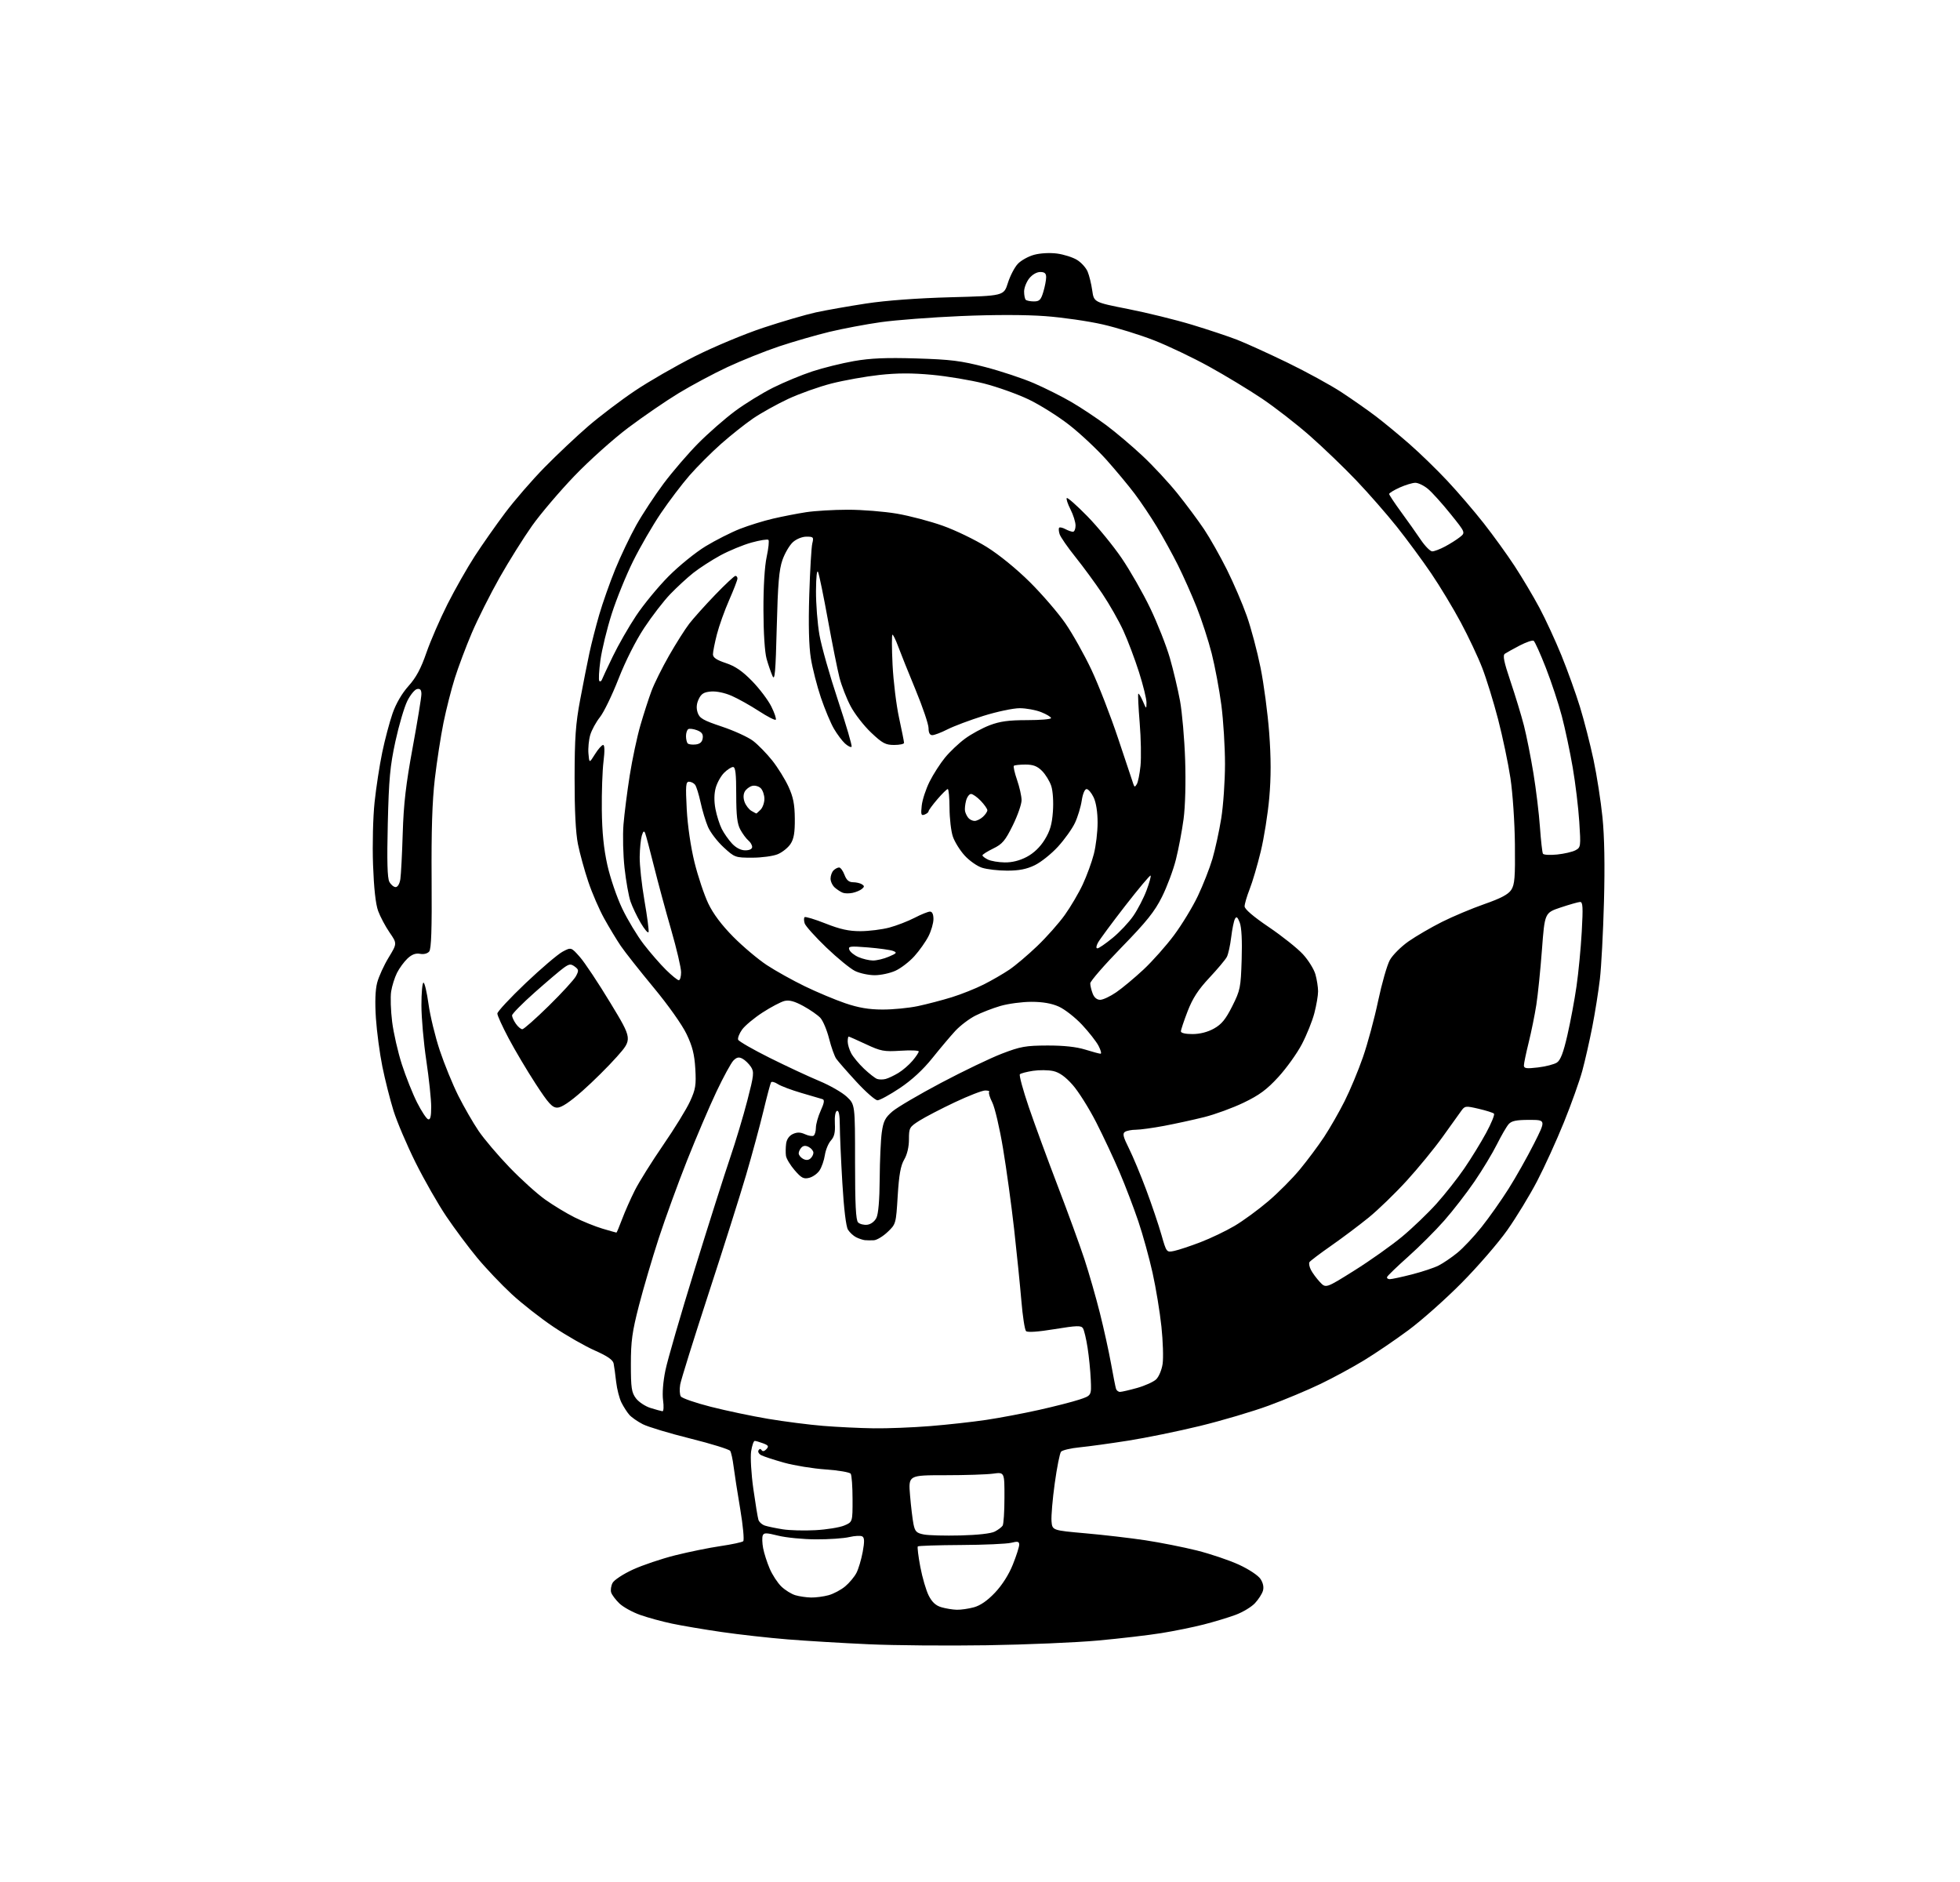 <?xml version="1.0" encoding="UTF-8" standalone="no"?>
<svg 
  version="1.1" 
  xmlns="http://www.w3.org/2000/svg" 
  xmlns:xlink="http://www.w3.org/1999/xlink" 
  xmlns:svg="http://www.w3.org/2000/svg"
  xmlns:rdf="http://www.w3.org/1999/02/22-rdf-syntax-ns#"
  xmlns:cc="http://creativecommons.org/ns#"
  xmlns:dc="http://purl.org/dc/elements/1.1/"
  viewBox="0 0 800 768"
  width="800"
  height="768"
>
<style>svg {background-color: white; }</style>"
<path stroke="none" fill="black" fill-rule="evenodd" d="M402.77,671.39C386.67,671.64 364.95,671.46 354.50,670.98C344.05,670.51 329.20,669.62 321.50,669.00C313.80,668.38 301.65,667.02 294.50,665.98C287.35,664.94 278.25,663.40 274.29,662.56C270.32,661.73 264.50,660.14 261.35,659.03C258.21,657.93 254.37,655.81 252.83,654.34C251.29,652.86 249.77,650.84 249.46,649.86C249.14,648.88 249.41,647.11 250.04,645.93C250.67,644.75 254.41,642.30 258.34,640.50C262.28,638.69 270.05,636.07 275.61,634.68C281.16,633.29 289.49,631.59 294.11,630.92C298.72,630.24 302.88,629.35 303.35,628.94C303.82,628.53 303.28,622.64 302.14,615.85C300.99,609.06 299.77,601.20 299.42,598.38C299.07,595.56 298.45,592.73 298.05,592.08C297.65,591.44 290.34,589.17 281.79,587.04C273.24,584.91 264.51,582.28 262.37,581.19C260.24,580.10 257.77,578.38 256.87,577.36C255.97,576.34 254.54,574.11 253.68,572.41C252.81,570.70 251.83,566.88 251.49,563.91C251.16,560.93 250.69,557.56 250.46,556.41C250.16,554.93 247.93,553.38 242.81,551.12C238.84,549.37 231.29,545.06 226.04,541.55C220.79,538.05 213.04,531.98 208.82,528.07C204.60,524.16 198.26,517.49 194.74,513.23C191.21,508.98 185.57,501.41 182.19,496.41C178.81,491.41 173.16,481.51 169.62,474.41C166.09,467.31 162.04,457.80 160.62,453.27C159.21,448.75 157.16,440.65 156.07,435.27C154.98,429.90 153.80,421.00 153.43,415.50C153.00,408.93 153.17,403.96 153.95,401.00C154.60,398.52 156.70,393.92 158.62,390.76C162.11,385.02 162.11,385.02 159.01,380.52C157.31,378.05 155.21,374.10 154.35,371.76C153.32,368.96 152.61,362.48 152.26,352.87C151.97,344.66 152.24,333.46 152.89,327.37C153.52,321.39 154.93,312.23 156.02,307.00C157.11,301.77 159.01,294.62 160.24,291.09C161.65,287.07 164.07,282.92 166.73,279.96C169.83,276.51 171.80,272.85 174.04,266.37C175.73,261.49 179.62,252.55 182.67,246.50C185.73,240.45 190.71,231.68 193.75,227.00C196.78,222.32 202.38,214.34 206.19,209.27C210.00,204.19 217.25,195.82 222.31,190.68C227.36,185.53 235.37,177.99 240.10,173.91C244.83,169.84 253.38,163.35 259.10,159.51C264.82,155.66 275.80,149.34 283.50,145.46C291.20,141.58 303.80,136.31 311.50,133.76C319.20,131.21 328.88,128.38 333.00,127.48C337.12,126.58 346.35,124.96 353.50,123.86C361.71,122.61 374.47,121.67 388.11,121.30C409.72,120.72 409.72,120.72 411.37,115.50C412.27,112.62 414.09,109.12 415.40,107.71C416.71,106.29 419.73,104.61 422.11,103.97C424.64,103.29 428.55,103.08 431.46,103.47C434.22,103.83 437.89,105.01 439.62,106.07C441.35,107.14 443.30,109.30 443.94,110.87C444.59,112.43 445.44,115.88 445.81,118.53C446.50,123.35 446.50,123.35 460.50,126.11C468.20,127.63 479.90,130.51 486.50,132.51C493.10,134.51 501.43,137.28 505.00,138.67C508.57,140.06 517.80,144.26 525.50,147.99C533.20,151.73 543.10,157.15 547.50,160.03C551.90,162.92 558.20,167.33 561.50,169.83C564.80,172.34 570.98,177.43 575.23,181.15C579.48,184.86 586.46,191.64 590.73,196.20C595.01,200.77 601.69,208.55 605.58,213.50C609.47,218.45 615.16,226.32 618.22,231.00C621.28,235.68 625.83,243.32 628.33,248.00C630.83,252.68 634.88,261.45 637.34,267.50C639.80,273.55 643.20,283.00 644.89,288.50C646.58,294.00 649.06,303.68 650.41,310.00C651.75,316.32 653.40,326.90 654.07,333.50C654.87,341.40 655.08,353.18 654.68,368.00C654.35,380.38 653.60,394.55 653.02,399.50C652.44,404.45 651.05,413.23 649.92,419.00C648.79,424.77 646.95,432.88 645.83,437.00C644.71,441.12 641.34,450.57 638.33,458.00C635.32,465.43 630.40,476.23 627.39,482.00C624.38,487.77 618.90,496.77 615.21,502.00C611.52,507.23 603.10,516.95 596.50,523.60C589.90,530.26 580.14,538.92 574.81,542.85C569.49,546.79 561.39,552.29 556.81,555.08C552.24,557.87 544.25,562.21 539.06,564.71C533.87,567.22 524.31,571.22 517.80,573.61C511.30,576.00 498.68,579.73 489.74,581.91C480.81,584.08 467.65,586.77 460.50,587.89C453.35,589.02 444.47,590.24 440.76,590.61C437.05,590.97 433.59,591.79 433.07,592.41C432.56,593.03 431.40,598.83 430.51,605.30C429.61,611.76 429.02,618.72 429.19,620.77C429.50,624.50 429.50,624.50 443.00,625.70C450.43,626.35 461.45,627.64 467.50,628.55C473.55,629.47 483.00,631.34 488.50,632.71C494.00,634.09 501.72,636.69 505.66,638.50C509.73,640.37 513.53,642.89 514.49,644.34C515.57,645.99 515.92,647.72 515.47,649.20C515.09,650.47 513.62,652.74 512.20,654.25C510.79,655.76 507.27,657.88 504.38,658.96C501.49,660.04 495.60,661.82 491.30,662.92C487.01,664.02 479.22,665.60 473.99,666.44C468.77,667.28 457.20,668.63 448.27,669.45C439.35,670.27 418.87,671.14 402.77,671.39zM390.50,656.90C392.15,656.95 395.30,656.50 397.50,655.90C400.15,655.18 403.06,653.16 406.14,649.90C409.02,646.86 411.78,642.53 413.39,638.49C414.83,634.91 416.00,631.25 416.00,630.36C416.00,629.04 415.41,628.90 412.75,629.57C410.96,630.02 401.76,630.43 392.29,630.48C382.83,630.53 374.88,630.79 374.62,631.05C374.36,631.31 374.82,635.08 375.64,639.43C376.47,643.79 378.01,649.06 379.08,651.15C380.44,653.82 381.97,655.22 384.26,655.88C386.04,656.40 388.85,656.86 390.50,656.90zM331.00,651.91C332.93,651.95 336.17,651.52 338.22,650.96C340.26,650.39 343.32,648.76 345.00,647.34C346.69,645.92 348.75,643.45 349.57,641.86C350.40,640.26 351.54,636.42 352.12,633.33C352.89,629.14 352.86,627.53 351.98,626.99C351.33,626.59 348.93,626.70 346.65,627.24C344.37,627.78 338.23,628.20 333.00,628.17C327.77,628.15 320.88,627.47 317.67,626.68C312.71,625.44 311.77,625.43 311.32,626.62C311.02,627.39 311.09,629.70 311.48,631.76C311.86,633.82 313.07,637.58 314.16,640.13C315.25,642.68 317.40,645.96 318.93,647.43C320.46,648.90 323.01,650.48 324.60,650.96C326.20,651.44 329.07,651.86 331.00,651.91zM392.03,626.58C399.04,626.41 404.53,625.79 406.03,625.00C407.39,624.29 408.83,623.21 409.23,622.60C409.64,622.00 409.98,616.83 409.98,611.11C410.00,600.73 410.00,600.73 405.36,601.36C402.81,601.71 393.98,602.00 385.74,602.00C370.76,602.00 370.76,602.00 371.45,610.25C371.83,614.79 372.47,620.08 372.86,622.00C373.47,624.99 374.08,625.60 377.04,626.18C378.94,626.56 385.69,626.74 392.03,626.58zM332.81,624.43C337.38,624.18 342.66,623.33 344.56,622.54C348.00,621.10 348.00,621.10 347.98,611.80C347.98,606.69 347.64,602.01 347.23,601.40C346.83,600.80 342.25,600.01 337.05,599.65C331.86,599.29 324.21,598.05 320.05,596.89C315.90,595.73 311.70,594.35 310.72,593.84C309.74,593.32 309.24,592.42 309.60,591.84C310.02,591.15 310.47,591.13 310.88,591.78C311.26,592.40 312.00,592.25 312.80,591.38C313.88,590.22 313.66,589.82 311.48,588.99C310.04,588.45 308.50,588.00 308.05,588.00C307.60,588.00 306.94,589.93 306.58,592.28C306.23,594.64 306.63,601.50 307.48,607.53C308.33,613.55 309.26,619.25 309.56,620.19C309.86,621.13 311.08,622.21 312.27,622.58C313.45,622.96 316.69,623.63 319.46,624.07C322.23,624.52 328.24,624.68 332.81,624.43zM356.60,582.86C362.16,582.94 372.51,582.53 379.60,581.96C386.70,581.39 397.00,580.25 402.50,579.43C408.00,578.61 417.68,576.78 424.00,575.37C430.32,573.96 437.75,572.06 440.50,571.15C445.50,569.50 445.50,569.50 445.21,563.00C445.06,559.42 444.47,553.56 443.91,549.97C443.35,546.38 442.51,542.82 442.03,542.05C441.29,540.85 439.58,540.90 430.45,542.39C423.68,543.50 419.39,543.79 418.79,543.19C418.26,542.66 417.41,537.12 416.89,530.87C416.36,524.62 415.03,511.44 413.93,501.60C412.82,491.75 410.78,476.90 409.39,468.60C408.01,460.29 406.03,451.86 405.00,449.85C403.98,447.84 403.40,445.93 403.73,445.60C404.06,445.27 403.34,445.00 402.12,445.00C400.90,445.00 395.31,447.17 389.70,449.82C384.09,452.47 377.59,455.85 375.25,457.33C371.19,459.91 371.00,460.24 371.00,464.96C371.00,468.03 370.27,471.13 369.06,473.19C367.61,475.67 366.94,479.37 366.41,488.00C365.71,499.43 365.68,499.52 362.28,502.75C360.40,504.54 357.88,506.05 356.68,506.12C355.48,506.18 353.82,506.17 353.00,506.08C352.18,505.99 350.58,505.46 349.45,504.90C348.33,504.34 346.82,502.95 346.11,501.81C345.31,500.52 344.43,493.22 343.81,482.62C343.25,473.20 342.79,462.67 342.78,459.21C342.76,454.99 342.38,453.05 341.63,453.32C340.95,453.56 340.60,455.65 340.76,458.53C340.95,462.10 340.53,463.89 339.14,465.42C338.11,466.57 337.00,469.24 336.68,471.36C336.36,473.48 335.39,476.28 334.53,477.59C333.68,478.90 331.77,480.27 330.29,480.64C328.03,481.21 327.10,480.73 324.36,477.56C322.57,475.49 320.97,472.83 320.80,471.65C320.63,470.47 320.66,468.23 320.87,466.67C321.11,464.90 322.13,463.44 323.63,462.76C325.36,461.97 326.69,462.00 328.57,462.85C329.99,463.50 331.57,463.77 332.07,463.45C332.58,463.14 333.01,461.67 333.02,460.19C333.03,458.71 333.92,455.57 334.99,453.21C336.42,450.07 336.61,448.81 335.72,448.54C335.05,448.34 331.17,447.20 327.10,446.01C323.03,444.82 318.69,443.19 317.45,442.37C316.20,441.56 314.97,441.25 314.70,441.70C314.43,442.14 313.02,447.45 311.57,453.50C310.11,459.55 306.94,471.25 304.52,479.50C302.10,487.75 295.19,509.57 289.17,528.00C283.16,546.42 277.96,563.08 277.63,565.00C277.30,566.92 277.41,569.10 277.88,569.84C278.34,570.57 283.85,572.48 290.11,574.07C296.38,575.67 306.90,577.88 313.50,578.99C320.10,580.10 330.23,581.40 336.00,581.87C341.77,582.34 351.05,582.78 356.60,582.86zM270.39,575.90C270.87,575.95 270.99,573.94 270.64,571.42C270.27,568.65 270.64,563.81 271.60,559.19C272.46,554.98 277.84,536.46 283.54,518.02C289.24,499.58 295.75,479.10 298.00,472.50C300.25,465.90 303.42,455.36 305.04,449.07C307.73,438.68 307.86,437.43 306.50,435.36C305.67,434.10 304.13,432.61 303.07,432.04C301.59,431.24 300.73,431.41 299.38,432.75C298.42,433.71 295.28,439.45 292.42,445.50C289.55,451.55 284.17,464.15 280.46,473.50C276.75,482.85 271.55,497.13 268.90,505.23C266.26,513.34 262.61,525.71 260.80,532.73C258.03,543.46 257.50,547.28 257.50,556.68C257.50,566.39 257.77,568.21 259.55,570.60C260.68,572.11 263.38,573.90 265.55,574.57C267.72,575.24 269.90,575.84 270.39,575.90zM457.15,568.00C457.82,568.00 460.96,567.27 464.12,566.39C467.28,565.50 470.77,563.93 471.87,562.91C472.97,561.88 474.17,559.05 474.53,556.62C474.90,554.19 474.68,547.31 474.05,541.35C473.42,535.38 471.79,525.50 470.43,519.39C469.07,513.28 466.46,503.83 464.62,498.39C462.78,492.95 459.37,484.00 457.03,478.50C454.70,473.00 450.37,463.77 447.43,458.00C444.48,452.23 440.14,445.33 437.78,442.68C434.83,439.36 432.38,437.62 429.89,437.07C427.91,436.63 424.19,436.59 421.63,436.98C419.07,437.37 416.67,438.00 416.28,438.38C415.90,438.77 417.54,444.80 419.92,451.79C422.31,458.78 427.63,473.27 431.74,484.00C435.85,494.73 440.74,508.14 442.61,513.80C444.47,519.47 447.32,529.37 448.93,535.80C450.55,542.24 452.60,551.55 453.49,556.50C454.38,561.45 455.29,566.06 455.52,566.75C455.75,567.44 456.48,568.00 457.15,568.00zM552.82,518.45C559.25,514.42 568.00,508.21 572.28,504.66C576.56,501.10 582.89,495.02 586.36,491.16C589.82,487.29 594.92,480.84 597.67,476.81C600.43,472.79 604.44,466.27 606.58,462.32C608.72,458.37 610.16,454.82 609.78,454.45C609.40,454.07 606.59,453.18 603.53,452.47C598.22,451.23 597.89,451.27 596.42,453.34C595.57,454.53 592.13,459.32 588.78,464.00C585.42,468.68 578.85,476.69 574.18,481.81C569.51,486.93 562.50,493.72 558.60,496.89C554.69,500.06 547.79,505.24 543.26,508.40C538.73,511.56 534.77,514.56 534.47,515.05C534.16,515.55 534.43,516.98 535.08,518.23C535.72,519.48 537.35,521.68 538.70,523.13C541.15,525.77 541.15,525.77 552.82,518.45zM567.26,522.00C568.04,522.00 572.10,521.13 576.28,520.06C580.46,518.99 585.37,517.36 587.19,516.43C589.01,515.51 592.43,513.19 594.78,511.28C597.14,509.38 601.60,504.64 604.69,500.76C607.79,496.88 612.76,489.83 615.75,485.10C618.74,480.37 623.39,472.11 626.10,466.75C631.02,457.00 631.02,457.00 624.16,457.00C618.89,457.00 616.95,457.40 615.77,458.75C614.92,459.71 612.77,463.43 610.98,467.00C609.20,470.57 605.09,477.38 601.86,482.11C598.62,486.85 593.05,494.05 589.47,498.11C585.90,502.18 579.26,508.80 574.73,512.84C570.21,516.87 566.35,520.59 566.17,521.09C565.98,521.59 566.47,522.00 567.26,522.00zM479.31,510.46C481.07,510.08 485.88,508.49 490.00,506.91C494.12,505.33 500.37,502.34 503.88,500.27C507.39,498.20 513.58,493.67 517.64,490.21C521.70,486.76 527.52,480.91 530.57,477.21C533.62,473.52 538.07,467.56 540.45,463.96C542.82,460.36 546.59,453.80 548.81,449.37C551.04,444.95 554.41,436.87 556.30,431.42C558.20,425.96 560.99,415.65 562.49,408.50C564.00,401.35 566.15,393.82 567.28,391.78C568.41,389.73 571.85,386.30 574.92,384.15C577.99,382.01 584.13,378.43 588.56,376.21C593.00,373.98 600.80,370.71 605.89,368.93C612.58,366.59 615.62,364.99 616.83,363.14C618.24,360.99 618.47,358.05 618.33,344.54C618.24,335.62 617.43,323.62 616.50,317.50C615.59,311.46 613.32,300.66 611.46,293.50C609.60,286.35 606.68,276.90 604.97,272.50C603.27,268.10 599.34,259.78 596.25,254.01C593.16,248.24 587.73,239.24 584.18,234.01C580.63,228.78 574.32,220.22 570.17,215.00C566.01,209.78 558.53,201.23 553.55,196.01C548.57,190.79 540.07,182.62 534.65,177.85C529.24,173.09 520.44,166.26 515.11,162.67C509.78,159.09 500.03,153.19 493.46,149.57C486.88,145.94 476.83,141.15 471.11,138.91C465.40,136.67 455.95,133.74 450.11,132.40C444.28,131.06 433.71,129.53 426.64,129.01C418.57,128.41 405.70,128.40 392.14,128.98C380.24,129.49 365.55,130.61 359.50,131.47C353.45,132.32 344.00,134.11 338.50,135.43C333.00,136.76 323.77,139.43 317.98,141.36C312.19,143.30 302.73,147.09 296.94,149.79C291.16,152.49 282.17,157.30 276.96,160.47C271.76,163.63 262.53,169.96 256.46,174.52C250.38,179.08 240.48,187.94 234.46,194.22C228.43,200.50 220.66,209.64 217.18,214.54C213.71,219.44 207.73,228.97 203.91,235.72C200.09,242.48 195.00,252.61 192.59,258.25C190.19,263.89 187.06,272.20 185.64,276.73C184.21,281.25 182.14,289.42 181.02,294.89C179.91,300.35 178.32,310.67 177.48,317.82C176.41,327.01 176.03,339.05 176.17,358.84C176.31,379.26 176.04,387.25 175.18,388.29C174.47,389.14 172.96,389.52 171.44,389.23C169.68,388.90 168.12,389.47 166.35,391.12C164.95,392.43 163.01,395.07 162.04,397.00C161.07,398.93 160.00,402.35 159.65,404.61C159.30,406.87 159.49,412.45 160.06,417.00C160.63,421.55 162.42,429.38 164.04,434.39C165.66,439.40 168.45,446.39 170.24,449.93C172.03,453.46 174.06,456.54 174.75,456.76C175.65,457.05 176.00,455.62 176.00,451.67C176.00,448.65 175.10,440.18 174.01,432.84C172.91,425.50 172.01,415.34 172.01,410.25C172.00,405.16 172.38,401.00 172.85,401.00C173.32,401.00 174.24,404.94 174.91,409.75C175.57,414.56 177.64,423.07 179.50,428.65C181.36,434.23 184.77,442.56 187.07,447.15C189.38,451.74 193.10,458.20 195.34,461.50C197.58,464.80 203.26,471.49 207.96,476.37C212.66,481.25 219.20,487.16 222.50,489.50C225.80,491.85 231.20,495.12 234.50,496.77C237.80,498.42 242.94,500.50 245.93,501.39C248.92,502.27 251.47,503.00 251.61,503.00C251.75,503.00 252.78,500.52 253.92,497.50C255.05,494.47 257.39,489.18 259.12,485.75C260.85,482.31 266.05,474.01 270.66,467.30C275.28,460.59 280.23,452.56 281.65,449.44C283.91,444.51 284.19,442.81 283.80,436.14C283.45,430.27 282.63,426.99 280.23,421.98C278.44,418.22 272.73,410.16 266.77,402.98C261.08,396.11 255.05,388.48 253.37,386.00C251.69,383.52 248.66,378.51 246.63,374.85C244.60,371.20 241.67,364.45 240.13,359.85C238.58,355.26 236.68,348.35 235.90,344.50C234.97,339.85 234.51,330.79 234.53,317.50C234.55,301.03 234.95,295.38 236.81,285.50C238.05,278.90 239.74,270.35 240.57,266.50C241.39,262.65 243.20,255.61 244.58,250.85C245.96,246.09 248.90,237.76 251.10,232.35C253.31,226.93 257.18,218.81 259.71,214.29C262.24,209.78 267.27,202.13 270.89,197.29C274.51,192.46 280.85,185.09 284.99,180.91C289.12,176.74 295.88,170.83 300.00,167.77C304.12,164.71 311.13,160.40 315.56,158.19C319.99,155.98 327.19,152.99 331.56,151.56C335.93,150.12 343.55,148.23 348.50,147.36C355.28,146.17 361.58,145.90 374.00,146.27C388.09,146.70 392.19,147.21 402.11,149.78C408.49,151.44 417.49,154.42 422.09,156.42C426.70,158.42 433.63,161.90 437.48,164.16C441.34,166.42 447.65,170.62 451.50,173.48C455.35,176.35 462.00,181.97 466.28,185.98C470.57,189.98 477.01,196.92 480.60,201.38C484.19,205.85 489.08,212.43 491.47,216.00C493.86,219.57 498.05,227.00 500.80,232.50C503.54,238.00 507.19,246.50 508.91,251.40C510.64,256.29 513.15,265.75 514.50,272.42C515.85,279.08 517.44,291.08 518.04,299.08C518.80,309.33 518.81,317.14 518.07,325.56C517.49,332.13 515.92,342.02 514.57,347.55C513.23,353.08 511.20,359.96 510.06,362.84C508.93,365.72 508.00,368.88 508.00,369.86C508.00,370.99 511.57,374.05 517.87,378.31C523.29,381.98 529.56,386.97 531.79,389.39C534.02,391.81 536.33,395.53 536.92,397.65C537.51,399.77 537.99,402.87 537.99,404.54C538.00,406.21 537.31,410.22 536.47,413.45C535.63,416.68 533.33,422.38 531.36,426.14C529.39,429.89 525.08,435.90 521.78,439.50C517.08,444.63 514.01,446.90 507.64,449.96C503.16,452.12 495.90,454.77 491.50,455.87C487.10,456.97 479.74,458.57 475.14,459.44C470.54,460.30 465.37,461.01 463.64,461.02C461.91,461.02 459.90,461.41 459.17,461.88C458.10,462.55 458.43,463.93 460.78,468.61C462.40,471.85 465.57,479.45 467.83,485.50C470.09,491.55 472.88,499.79 474.03,503.82C476.12,511.13 476.12,511.13 479.31,510.46zM353.97,499.79C355.43,499.62 356.97,498.47 357.71,497.00C358.52,495.39 359.00,489.69 359.06,481.00C359.11,473.57 359.49,465.05 359.92,462.05C360.56,457.52 361.29,456.09 364.25,453.55C366.21,451.87 375.17,446.61 384.16,441.86C393.15,437.10 404.32,431.74 409.00,429.95C416.52,427.06 418.65,426.68 427.50,426.65C434.14,426.63 439.32,427.19 442.93,428.31C445.92,429.24 448.74,430.00 449.21,430.00C449.67,430.00 449.31,428.56 448.40,426.81C447.49,425.05 444.44,421.16 441.63,418.16C438.81,415.16 434.55,411.83 432.16,410.77C429.23,409.45 425.59,408.82 420.97,408.82C417.20,408.82 411.52,409.58 408.35,410.50C405.18,411.42 400.54,413.22 398.04,414.50C395.54,415.78 391.90,418.55 389.94,420.66C387.98,422.77 383.77,427.77 380.57,431.76C376.75,436.53 372.20,440.73 367.30,444.01C363.19,446.75 359.08,449.00 358.17,449.00C357.25,449.00 353.39,445.61 349.58,441.48C345.77,437.34 342.06,433.10 341.33,432.06C340.60,431.02 339.28,427.31 338.40,423.83C337.52,420.35 335.92,416.55 334.85,415.38C333.78,414.22 330.64,412.04 327.89,410.54C324.28,408.57 322.13,408.00 320.19,408.47C318.71,408.84 314.67,410.96 311.22,413.20C307.77,415.44 304.01,418.58 302.88,420.17C301.74,421.77 301.03,423.62 301.29,424.29C301.56,424.95 307.34,428.28 314.14,431.67C320.94,435.06 330.05,439.31 334.38,441.11C338.72,442.91 343.78,445.82 345.63,447.56C349.00,450.74 349.00,450.74 349.00,474.17C349.00,491.51 349.32,497.92 350.24,498.84C350.93,499.53 352.60,499.95 353.97,499.79zM330.74,472.80C331.43,472.23 332.00,471.15 332.00,470.41C332.00,469.67 331.17,468.63 330.15,468.08C328.88,467.40 327.95,467.45 327.15,468.25C326.52,468.88 326.00,469.96 326.00,470.65C326.00,471.34 326.78,472.34 327.74,472.87C328.89,473.52 329.91,473.49 330.74,472.80zM227.47,452.00C225.39,452.00 223.86,450.32 218.61,442.25C215.12,436.89 210.18,428.57 207.64,423.78C205.09,418.98 203.00,414.41 203.00,413.61C203.00,412.82 208.19,407.25 214.52,401.23C220.86,395.21 227.64,389.44 229.58,388.39C233.12,386.50 233.12,386.50 236.66,390.50C238.61,392.70 244.24,401.16 249.16,409.30C258.12,424.09 258.12,424.09 251.81,431.21C248.34,435.12 242.01,441.40 237.75,445.16C232.55,449.75 229.16,452.00 227.47,452.00zM361.50,440.30C362.60,440.01 364.94,438.90 366.71,437.83C368.47,436.76 371.06,434.53 372.46,432.87C373.86,431.21 375.00,429.50 375.00,429.07C375.00,428.65 371.66,428.51 367.57,428.78C360.81,429.21 359.54,428.97 353.46,426.13C349.78,424.41 346.60,423.00 346.39,423.00C346.17,423.00 346.00,423.92 346.00,425.05C346.00,426.18 346.64,428.31 347.42,429.80C348.20,431.28 350.56,434.13 352.67,436.13C354.78,438.12 357.18,440.00 358.00,440.29C358.82,440.58 360.40,440.59 361.50,440.30zM627.73,435.60C630.88,435.23 634.37,434.33 635.48,433.60C636.94,432.64 638.12,429.56 639.76,422.39C641.01,416.95 642.68,408.00 643.47,402.50C644.27,397.00 645.23,386.99 645.61,380.25C646.18,370.07 646.06,368.01 644.90,368.07C644.13,368.11 640.58,369.13 637.00,370.32C630.50,372.50 630.50,372.50 629.37,387.50C628.75,395.75 627.72,405.88 627.08,410.00C626.44,414.12 625.03,421.05 623.96,425.39C622.88,429.73 622.00,433.95 622.00,434.78C622.00,436.01 623.00,436.16 627.73,435.60zM486.75,421.98C489.78,421.97 492.95,421.16 495.50,419.73C498.60,418.00 500.27,415.96 502.96,410.61C506.23,404.09 506.44,403.05 506.80,391.61C507.05,383.88 506.76,378.41 506.02,376.50C505.12,374.17 504.68,373.83 504.05,375.00C503.61,375.82 502.92,379.20 502.52,382.50C502.12,385.80 501.33,389.40 500.75,390.50C500.18,391.60 496.96,395.43 493.60,399.02C489.06,403.87 486.80,407.36 484.75,412.65C483.24,416.56 482.00,420.26 482.00,420.88C482.00,421.55 483.90,421.99 486.75,421.98zM213.20,420.00C213.79,420.00 218.65,415.70 223.99,410.46C229.34,405.21 234.33,399.76 235.08,398.35C236.29,396.08 236.24,395.65 234.58,394.43C232.97,393.26 232.35,393.33 230.11,394.93C228.67,395.95 223.34,400.48 218.25,404.99C213.16,409.50 209.00,413.73 209.00,414.37C209.00,415.02 209.70,416.56 210.56,417.78C211.41,419.00 212.60,420.00 213.20,420.00zM360.18,411.97C364.41,411.99 370.94,411.35 374.68,410.56C378.43,409.76 384.65,408.13 388.50,406.94C392.35,405.75 398.20,403.41 401.50,401.75C404.80,400.09 409.52,397.36 412.00,395.68C414.48,394.00 419.59,389.67 423.36,386.06C427.14,382.45 432.19,376.75 434.60,373.39C437.00,370.03 440.31,364.41 441.95,360.89C443.58,357.38 445.62,351.82 446.46,348.54C447.31,345.26 448.00,339.48 448.00,335.69C448.00,331.42 447.39,327.51 446.39,325.40C445.50,323.53 444.20,322.00 443.50,322.00C442.75,322.00 441.94,323.93 441.52,326.71C441.13,329.30 439.89,333.38 438.76,335.79C437.63,338.20 434.50,342.57 431.82,345.51C429.13,348.45 424.87,351.85 422.35,353.07C419.01,354.69 415.94,355.29 411.09,355.29C407.42,355.29 402.78,354.75 400.78,354.09C398.77,353.43 395.58,351.17 393.69,349.07C391.79,346.98 389.65,343.52 388.92,341.38C388.19,339.25 387.58,334.01 387.56,329.75C387.54,325.49 387.22,322.00 386.84,322.00C386.46,322.00 384.55,323.88 382.58,326.18C380.61,328.48 379.00,330.68 379.00,331.07C379.00,331.47 378.27,332.07 377.37,332.41C375.97,332.95 375.81,332.41 376.22,328.70C376.49,326.31 377.94,321.92 379.44,318.93C380.94,315.94 383.77,311.54 385.73,309.15C387.69,306.76 391.36,303.28 393.90,301.42C396.43,299.55 400.96,297.09 403.96,295.95C408.14,294.36 411.72,293.87 419.21,293.87C424.60,293.87 429.00,293.50 429.00,293.04C429.00,292.59 427.19,291.49 424.98,290.61C422.77,289.72 418.81,289.00 416.19,289.00C413.57,289.00 406.94,290.40 401.46,292.11C395.98,293.82 389.38,296.30 386.78,297.61C384.19,298.93 381.38,300.00 380.53,300.00C379.51,300.00 379.00,299.04 379.00,297.14C379.00,295.57 376.60,288.49 373.66,281.39C370.73,274.30 367.54,266.36 366.58,263.75C365.62,261.14 364.58,259.00 364.27,259.00C363.96,259.00 363.98,264.51 364.31,271.25C364.64,277.99 365.83,287.73 366.96,292.90C368.08,298.07 369.00,302.69 369.00,303.15C369.00,303.62 367.17,304.00 364.94,304.00C361.44,304.00 360.15,303.31 355.57,298.97C352.64,296.21 348.88,291.37 347.21,288.22C345.54,285.08 343.48,279.80 342.64,276.50C341.80,273.20 339.68,262.62 337.93,253.00C336.18,243.38 334.38,234.60 333.93,233.50C333.44,232.27 333.10,235.19 333.06,241.12C333.03,246.41 333.66,254.51 334.47,259.12C335.28,263.73 338.69,275.75 342.05,285.84C345.40,295.93 347.90,304.44 347.58,304.75C347.27,305.06 346.06,304.46 344.90,303.41C343.74,302.36 341.71,299.65 340.38,297.38C339.05,295.11 336.66,289.40 335.06,284.68C333.47,279.96 331.62,272.74 330.96,268.63C330.16,263.68 329.94,254.98 330.31,242.83C330.62,232.75 331.18,223.26 331.55,221.75C332.18,219.20 332.01,219.00 329.17,219.00C327.40,219.00 325.06,219.95 323.62,221.25C322.25,222.49 320.34,225.75 319.37,228.50C317.98,232.46 317.49,238.17 317.04,256.00C316.58,274.29 316.25,278.01 315.31,275.87C314.67,274.43 313.58,271.28 312.90,268.87C312.15,266.26 311.63,258.27 311.61,249.00C311.58,239.53 312.09,231.06 312.93,227.23C313.67,223.77 314.00,220.66 313.64,220.31C313.29,219.96 310.19,220.45 306.75,221.40C303.31,222.35 297.57,224.72 294.00,226.66C290.43,228.61 285.48,231.81 283.00,233.77C280.52,235.73 276.30,239.62 273.60,242.42C270.91,245.21 266.11,251.43 262.94,256.23C259.48,261.46 255.27,269.80 252.46,277.00C249.87,283.62 246.46,290.67 244.87,292.66C243.29,294.65 241.51,297.90 240.92,299.89C240.33,301.88 239.99,305.30 240.18,307.50C240.52,311.50 240.52,311.50 242.86,307.75C244.14,305.69 245.64,304.00 246.18,304.00C246.80,304.00 246.86,306.44 246.33,310.75C245.87,314.46 245.56,323.35 245.64,330.50C245.74,339.61 246.42,346.34 247.90,353.00C249.06,358.23 251.79,366.23 253.98,370.79C256.16,375.35 260.10,381.88 262.72,385.29C265.35,388.71 269.44,393.41 271.81,395.75C274.18,398.09 276.54,400.00 277.06,400.00C277.58,400.00 278.00,398.53 278.00,396.74C278.00,394.95 276.18,387.19 273.96,379.49C271.73,371.80 268.57,360.10 266.92,353.50C265.28,346.90 263.66,340.82 263.33,340.00C262.88,338.89 262.53,339.15 261.96,341.00C261.54,342.38 261.15,346.25 261.10,349.62C261.04,352.99 261.92,361.03 263.04,367.50C264.16,373.96 264.92,379.75 264.72,380.35C264.51,380.96 263.08,379.28 261.53,376.64C259.97,373.99 258.10,370.06 257.36,367.91C256.61,365.76 255.52,359.61 254.92,354.25C254.32,348.89 254.13,340.91 254.48,336.50C254.84,332.10 255.98,323.10 257.02,316.50C258.06,309.90 260.03,300.66 261.39,295.97C262.75,291.28 264.79,284.97 265.92,281.96C267.04,278.94 270.28,272.43 273.11,267.49C275.94,262.54 279.64,256.70 281.34,254.50C283.04,252.30 287.78,247.01 291.89,242.75C295.99,238.49 299.72,235.00 300.17,235.00C300.63,235.00 301.00,235.49 301.00,236.09C301.00,236.69 299.47,240.65 297.61,244.89C295.74,249.13 293.49,255.43 292.61,258.88C291.72,262.34 291.00,265.99 291.00,267.00C291.00,268.33 292.45,269.32 296.25,270.58C300.08,271.85 302.99,273.84 307.00,277.95C310.02,281.05 313.56,285.74 314.85,288.36C316.15,290.98 316.95,293.39 316.63,293.70C316.32,294.02 313.23,292.43 309.78,290.19C306.33,287.94 301.35,285.15 298.72,283.99C295.87,282.73 292.45,282.01 290.23,282.19C287.30,282.43 286.23,283.09 285.19,285.29C284.28,287.19 284.14,288.93 284.75,290.79C285.52,293.11 286.96,293.94 294.68,296.52C299.64,298.18 305.37,300.80 307.40,302.35C309.42,303.90 312.93,307.49 315.19,310.33C317.45,313.18 320.43,317.98 321.82,321.00C323.78,325.27 324.36,328.19 324.41,334.06C324.46,339.77 324.03,342.31 322.66,344.40C321.66,345.92 319.32,347.80 317.45,348.58C315.59,349.36 310.89,350.00 307.01,350.00C300.10,350.00 299.86,349.91 295.34,345.75C292.80,343.41 289.93,339.67 288.97,337.43C288.01,335.19 286.65,330.69 285.95,327.43C285.24,324.17 284.24,320.94 283.71,320.25C283.19,319.56 282.07,319.00 281.23,319.00C279.92,319.00 279.79,320.57 280.30,330.25C280.67,337.03 281.93,345.63 283.47,351.90C284.89,357.62 287.41,365.18 289.09,368.69C291.11,372.93 294.55,377.50 299.32,382.32C303.27,386.30 309.43,391.49 313.00,393.84C316.57,396.19 323.55,400.08 328.50,402.48C333.45,404.88 340.88,407.99 345.00,409.40C350.43,411.24 354.62,411.96 360.18,411.97zM449.05,408.00C450.20,408.00 453.16,406.61 455.63,404.91C458.09,403.22 463.09,399.05 466.73,395.66C470.36,392.27 475.98,385.95 479.21,381.61C482.43,377.28 486.81,370.08 488.93,365.61C491.05,361.15 493.72,354.35 494.86,350.50C495.99,346.65 497.61,339.23 498.46,334.00C499.30,328.77 499.99,318.79 500.00,311.80C500.00,304.82 499.33,293.97 498.51,287.70C497.68,281.43 495.91,271.98 494.58,266.70C493.24,261.42 490.47,252.91 488.44,247.80C486.40,242.68 482.94,234.92 480.75,230.54C478.56,226.17 474.72,219.19 472.22,215.04C469.72,210.89 465.63,204.80 463.14,201.50C460.66,198.20 455.47,191.97 451.62,187.65C447.77,183.34 440.93,176.93 436.43,173.42C431.93,169.90 424.48,165.22 419.87,163.01C415.27,160.81 407.06,157.88 401.64,156.50C396.21,155.13 386.66,153.53 380.41,152.95C372.25,152.19 366.21,152.21 358.91,153.01C353.32,153.62 344.55,155.19 339.42,156.49C334.29,157.80 326.30,160.64 321.68,162.80C317.05,164.97 310.62,168.55 307.38,170.76C304.15,172.97 298.26,177.64 294.31,181.14C290.35,184.64 284.57,190.43 281.45,194.00C278.34,197.57 273.05,204.54 269.71,209.48C266.37,214.42 261.29,223.19 258.42,228.98C255.54,234.77 251.61,244.45 249.68,250.50C247.75,256.55 245.67,265.06 245.07,269.41C244.47,273.75 244.27,277.58 244.63,277.91C244.98,278.23 245.46,277.97 245.69,277.33C245.92,276.69 247.92,272.41 250.14,267.83C252.35,263.25 256.62,255.79 259.64,251.26C262.65,246.73 268.59,239.51 272.85,235.21C277.11,230.91 283.95,225.37 288.05,222.89C292.15,220.41 298.43,217.23 302.00,215.83C305.57,214.43 311.65,212.54 315.50,211.65C319.35,210.75 325.43,209.57 329.00,209.02C332.57,208.47 340.26,208.01 346.07,208.01C351.89,208.00 360.89,208.73 366.07,209.61C371.26,210.50 379.71,212.72 384.85,214.56C390.00,216.39 398.04,220.28 402.73,223.20C407.80,226.35 414.95,232.18 420.38,237.57C425.39,242.55 431.90,250.11 434.84,254.36C437.78,258.61 442.56,267.13 445.47,273.29C448.38,279.46 453.31,292.15 456.43,301.50C459.55,310.85 462.32,319.16 462.60,319.97C463.04,321.25 463.23,321.25 464.00,320.00C464.49,319.21 465.17,315.85 465.51,312.53C465.84,309.21 465.70,301.32 465.18,295.00C464.66,288.68 464.40,283.32 464.61,283.10C464.81,282.88 465.63,284.23 466.45,286.10C467.90,289.45 467.92,289.46 467.96,286.76C467.98,285.26 466.60,279.63 464.89,274.26C463.18,268.89 460.30,261.27 458.49,257.32C456.67,253.36 452.84,246.61 449.96,242.32C447.08,238.02 442.12,231.26 438.94,227.29C435.76,223.33 432.86,219.13 432.49,217.97C432.12,216.80 432.04,215.62 432.32,215.34C432.60,215.07 433.74,215.32 434.85,215.92C435.96,216.51 437.35,217.00 437.93,217.00C438.52,217.00 439.00,215.86 439.00,214.46C439.00,213.06 438.07,210.09 436.93,207.86C435.79,205.63 435.11,203.55 435.42,203.24C435.73,202.94 439.48,206.24 443.74,210.59C448.01,214.94 454.34,222.67 457.82,227.77C461.29,232.87 466.56,242.09 469.52,248.27C472.48,254.45 476.06,263.54 477.49,268.49C478.91,273.43 480.78,281.30 481.64,285.99C482.50,290.67 483.44,301.48 483.73,310.02C484.04,319.30 483.78,329.03 483.09,334.24C482.45,339.02 481.05,346.44 479.97,350.72C478.90,355.00 476.33,361.88 474.27,366.00C471.26,372.02 468.00,376.09 457.76,386.60C450.74,393.80 445.00,400.41 445.00,401.28C445.00,402.16 445.44,404.02 445.98,405.43C446.59,407.06 447.72,408.00 449.05,408.00zM357.00,397.96C354.52,397.95 350.93,397.18 349.00,396.24C347.07,395.30 341.80,390.99 337.28,386.66C332.77,382.33 328.79,377.90 328.44,376.82C328.10,375.74 328.08,374.59 328.39,374.28C328.71,373.96 332.55,375.12 336.93,376.85C342.92,379.22 346.47,380.00 351.20,379.99C354.66,379.98 359.95,379.32 362.95,378.53C365.95,377.73 370.60,375.93 373.29,374.54C375.98,373.14 378.82,372.00 379.59,372.00C380.49,372.00 381.00,373.09 381.00,375.04C381.00,376.71 380.08,379.88 378.96,382.08C377.83,384.29 375.25,387.94 373.21,390.20C371.17,392.46 367.70,395.13 365.50,396.13C363.30,397.14 359.48,397.96 357.00,397.96zM356.28,391.96C357.81,391.98 360.74,391.28 362.78,390.40C366.06,389.00 366.26,388.72 364.50,388.05C363.40,387.63 358.80,386.99 354.27,386.62C346.91,386.03 346.11,386.13 346.67,387.59C347.02,388.49 348.69,389.83 350.40,390.57C352.10,391.31 354.75,391.94 356.28,391.96zM447.93,387.00C448.48,387.00 451.26,385.09 454.12,382.75C456.98,380.41 460.79,376.36 462.59,373.74C464.39,371.12 466.81,366.45 467.97,363.36C469.12,360.27 469.87,357.54 469.63,357.30C469.39,357.06 464.72,362.63 459.24,369.68C453.77,376.73 448.76,383.51 448.11,384.75C447.39,386.13 447.32,387.00 447.93,387.00zM347.99,364.36C346.62,364.65 344.82,364.63 344.00,364.31C343.18,364.00 341.71,363.05 340.75,362.21C339.79,361.38 339.00,359.72 339.00,358.55C339.00,357.37 339.54,355.86 340.20,355.20C340.86,354.54 341.89,354.00 342.48,354.00C343.08,354.00 344.07,355.35 344.69,357.00C345.50,359.15 346.49,360.00 348.16,360.02C349.45,360.02 351.08,360.40 351.80,360.85C352.86,361.53 352.86,361.87 351.79,362.76C351.08,363.35 349.37,364.07 347.99,364.36zM161.49,362.00C162.32,362.00 163.12,360.66 163.41,358.75C163.68,356.96 164.12,348.52 164.38,340.00C164.74,328.04 165.67,320.07 168.43,305.08C170.39,294.41 172.00,284.59 172.00,283.26C172.00,281.51 171.52,280.94 170.25,281.18C169.29,281.35 167.49,283.54 166.25,286.04C165.01,288.53 162.82,295.96 161.39,302.54C159.20,312.63 158.72,317.87 158.28,336.10C157.91,351.39 158.10,358.32 158.92,359.85C159.55,361.03 160.71,362.00 161.49,362.00zM410.09,351.93C413.08,351.98 416.23,351.19 419.09,349.67C421.93,348.17 424.53,345.69 426.38,342.69C428.59,339.12 429.38,336.43 429.76,331.16C430.04,327.18 429.75,322.79 429.08,320.73C428.43,318.77 426.74,316.01 425.32,314.59C423.35,312.63 421.71,312.00 418.53,312.00C416.22,312.00 414.10,312.23 413.82,312.51C413.54,312.79 414.13,315.38 415.12,318.26C416.12,321.14 416.95,324.85 416.97,326.49C416.99,328.14 415.37,332.78 413.38,336.81C410.28,343.09 409.13,344.45 405.38,346.27C402.97,347.44 401.00,348.69 401.00,349.05C401.00,349.40 402.01,350.18 403.25,350.78C404.49,351.38 407.57,351.90 410.09,351.93zM635.55,348.71C638.45,348.41 641.83,347.63 643.05,346.97C645.21,345.82 645.26,345.45 644.60,335.31C644.23,329.55 643.03,319.58 641.92,313.17C640.82,306.75 638.82,297.32 637.47,292.20C636.13,287.09 633.19,278.21 630.94,272.47C628.70,266.73 626.46,261.78 625.97,261.48C625.48,261.18 622.92,262.05 620.29,263.42C617.65,264.80 614.94,266.30 614.25,266.77C613.29,267.42 613.82,270.03 616.53,278.06C618.47,283.80 620.93,291.89 622.00,296.03C623.06,300.17 624.81,308.96 625.89,315.57C626.97,322.17 628.17,332.06 628.55,337.54C628.94,343.02 629.49,347.89 629.77,348.38C630.05,348.86 632.65,349.01 635.55,348.71zM304.19,347.00C305.91,347.00 307.00,346.47 307.00,345.62C307.00,344.86 306.30,343.66 305.43,342.95C304.57,342.23 303.11,340.26 302.19,338.57C300.90,336.21 300.51,332.90 300.50,324.25C300.50,315.71 300.19,313.00 299.20,313.00C298.49,313.00 296.84,314.07 295.54,315.37C294.23,316.68 292.70,319.43 292.13,321.49C291.46,323.92 291.42,326.95 292.02,330.12C292.53,332.80 293.69,336.46 294.59,338.25C295.49,340.04 297.39,342.74 298.80,344.25C300.43,345.99 302.41,347.00 304.19,347.00zM397.79,335.00C398.65,335.00 400.17,334.26 401.17,333.35C402.18,332.43 403.00,331.22 403.00,330.65C403.00,330.08 401.79,328.35 400.31,326.80C398.84,325.26 397.04,324.00 396.33,324.00C395.62,324.00 394.71,325.24 394.31,326.75C393.91,328.26 393.72,330.18 393.89,331.00C394.05,331.82 394.65,333.06 395.22,333.75C395.78,334.44 396.94,335.00 397.79,335.00zM308.68,331.97C308.78,331.99 309.56,331.29 310.43,330.43C311.29,329.56 312.00,327.57 312.00,326.00C312.00,324.43 311.33,322.48 310.52,321.66C309.70,320.84 308.12,320.42 306.99,320.71C305.86,321.01 304.50,322.06 303.97,323.06C303.35,324.21 303.35,325.78 303.94,327.35C304.46,328.72 305.70,330.31 306.69,330.89C307.69,331.47 308.58,331.95 308.68,331.97zM283.96,303.80C285.72,303.59 286.60,302.81 286.82,301.25C287.06,299.59 286.45,298.74 284.49,297.99C283.03,297.44 281.42,297.24 280.92,297.55C280.41,297.86 280.00,299.14 280.00,300.39C280.00,301.64 280.32,302.99 280.71,303.38C281.10,303.77 282.57,303.96 283.96,303.80zM584.59,225.00C585.41,225.00 587.75,224.12 589.79,223.03C591.83,221.95 594.55,220.23 595.84,219.21C598.19,217.35 598.19,217.35 592.06,209.74C588.70,205.55 584.57,200.97 582.89,199.56C581.22,198.15 578.87,197.01 577.67,197.02C576.48,197.03 573.59,197.91 571.25,198.97C568.91,200.03 567.00,201.21 567.00,201.58C567.00,201.95 569.18,205.24 571.84,208.88C574.51,212.52 578.13,217.64 579.89,220.25C581.65,222.86 583.77,225.00 584.59,225.00zM422.01,123.00C424.25,123.00 424.87,122.37 425.84,119.13C426.48,117.01 427.00,114.31 427.00,113.13C427.00,111.54 426.38,111.00 424.57,111.00C423.14,111.00 421.29,112.08 420.07,113.63C418.93,115.08 418.00,117.48 418.00,118.97C418.00,120.45 418.30,121.97 418.67,122.33C419.03,122.70 420.54,123.00 422.01,123.00z" />

</svg>